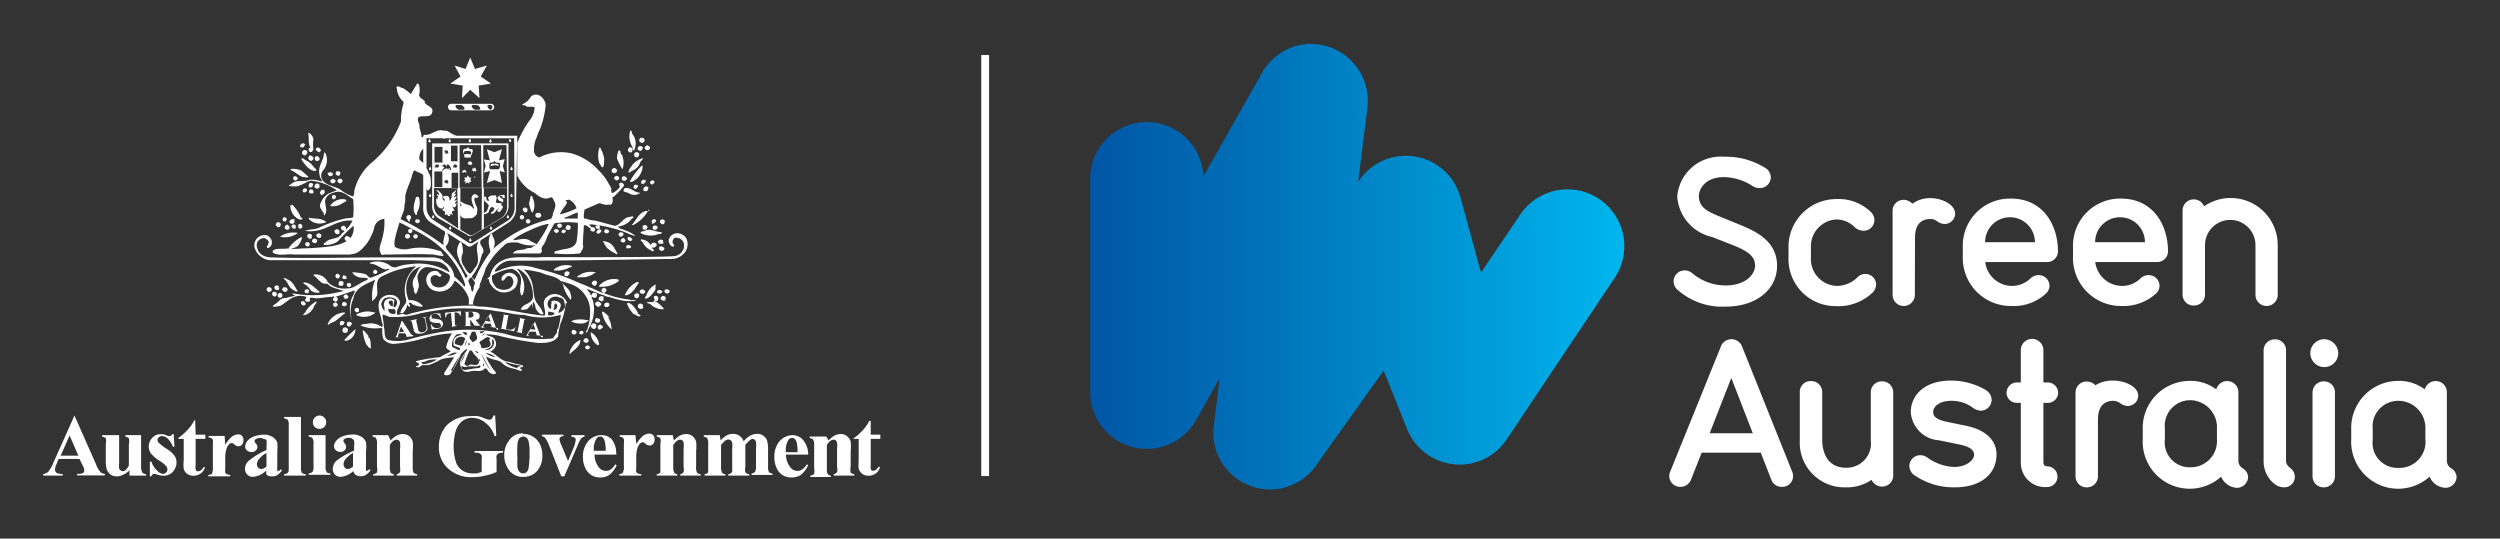 <svg viewBox="0 0 159.49 34.36" xmlns:xlink="http://www.w3.org/1999/xlink" xmlns="http://www.w3.org/2000/svg" id="bed96392-fdf6-43d6-bfa6-cf8be7e329a3"><rect x="0" y="0" width="159.49" height="34.36" fill="#333333" stroke="none"/><defs><linearGradient gradientUnits="userSpaceOnUse" y2="16.97" x2="103.66" y1="16.97" x1="69.55" id="b6f9b421-84fc-4ee5-96a3-cb37cbb7f27a"><stop stop-color="#0056a4" offset="0"></stop><stop stop-color="#0075bc" offset="0.36"></stop><stop stop-color="#00b6ed" offset="1"></stop></linearGradient></defs><path fill="#fff" d="M5.07,29.28H3.74l-.15.36a.89.89,0,0,0-.08.3.27.27,0,0,0,.12.24,1.09,1.09,0,0,0,.37.06v.1H2.76v-.1a.57.57,0,0,0,.33-.16,2.35,2.35,0,0,0,.32-.57l1.34-3h0l1.36,3.07a1.72,1.72,0,0,0,.31.55.46.46,0,0,0,.27.1v.1H4.92v-.1H5a.6.6,0,0,0,.31-.06.17.17,0,0,0,.06-.12.43.43,0,0,0,0-.11s0-.08-.08-.21ZM5,29.07l-.56-1.29-.57,1.29ZM9,27.76H8v.1a.35.35,0,0,1,.22.1.68.68,0,0,1,0,.36V29.7A1,1,0,0,1,8,30a.32.32,0,0,1-.18.06A.17.17,0,0,1,7.69,30a.19.19,0,0,1-.09-.12,1.39,1.39,0,0,1,0-.35V27.76H6.52v.1a.38.38,0,0,1,.23.1.81.81,0,0,1,0,.36v1a2.31,2.31,0,0,0,.06.63.74.74,0,0,0,.23.31.59.59,0,0,0,.39.13.8.8,0,0,0,.41-.1A1.08,1.08,0,0,0,8.26,30v.34H9.32v-.09a.42.42,0,0,1-.23-.09A.77.77,0,0,1,9,29.78Zm2.08-.07H11a.76.76,0,0,1-.1.12.15.15,0,0,1-.08,0l-.12,0a.8.8,0,0,0-.4-.11.72.72,0,0,0-.6.25.78.78,0,0,0-.21.54.76.76,0,0,0,.19.5,2.58,2.58,0,0,0,.55.44,1.6,1.6,0,0,1,.36.3.32.32,0,0,1,.09.23.25.25,0,0,1-.09.19.26.26,0,0,1-.21.08A.64.64,0,0,1,10,30a1.27,1.27,0,0,1-.34-.55H9.56l0,.94h.09c.05-.1.1-.15.16-.15l.11,0a1.69,1.69,0,0,0,.5.11.81.81,0,0,0,.43-.11.72.72,0,0,0,.3-.32.78.78,0,0,0,.11-.42.73.73,0,0,0-.13-.43,1.84,1.84,0,0,0-.53-.46,3.58,3.58,0,0,1-.5-.39.23.23,0,0,1-.05-.15.2.2,0,0,1,.08-.17.27.27,0,0,1,.19-.08.58.58,0,0,1,.36.14,1.43,1.43,0,0,1,.35.54h.1Zm1.37-.88H12.4a2.68,2.68,0,0,1-.43.61,3.84,3.84,0,0,1-.59.52V28h.34v1.4a2.38,2.38,0,0,0,0,.51.62.62,0,0,0,.21.31.66.66,0,0,0,.42.13.76.76,0,0,0,.73-.53L13,29.79c-.11.18-.22.27-.34.27a.17.17,0,0,1-.1,0,.28.28,0,0,1-.08-.11,1.48,1.48,0,0,1,0-.29V28h.62v-.27h-.62Zm1.88,1H13.31v.1a.56.56,0,0,1,.19.05.31.31,0,0,1,.08.11,1.48,1.48,0,0,1,0,.29v1.43a.91.91,0,0,1-.06.42c0,.05-.11.07-.23.09v.09h1.4v-.09a.8.8,0,0,1-.22-.05.22.22,0,0,1-.1-.11.69.69,0,0,1,0-.2v-.75a1.87,1.87,0,0,1,.09-.59.73.73,0,0,1,.17-.27.22.22,0,0,1,.15-.06.08.08,0,0,1,.06,0l.13.1a.35.35,0,0,0,.26.1.3.3,0,0,0,.21-.1.44.44,0,0,0,.09-.29.37.37,0,0,0-.09-.27.33.33,0,0,0-.24-.1.72.72,0,0,0-.38.13,1.91,1.91,0,0,0-.45.54ZM17,30a1.37,1.37,0,0,1-.86.42.48.48,0,0,1-.36-.14.5.5,0,0,1-.15-.37.69.69,0,0,1,.26-.53A4.67,4.67,0,0,1,17,28.71v-.26a1.23,1.23,0,0,0,0-.37A.29.29,0,0,0,16.8,28a.33.33,0,0,0-.19-.06.53.53,0,0,0-.3.08.14.14,0,0,0-.07.12.23.23,0,0,0,.07.14.37.37,0,0,1,.11.23.27.27,0,0,1-.11.23.33.33,0,0,1-.26.1.48.48,0,0,1-.29-.1.35.35,0,0,1-.12-.25.61.61,0,0,1,.16-.38,1,1,0,0,1,.44-.28,2,2,0,0,1,.58-.1,1,1,0,0,1,.59.16.74.74,0,0,1,.28.34,2.49,2.49,0,0,1,0,.53v1a1.1,1.1,0,0,0,0,.22.09.09,0,0,0,0,.06.09.09,0,0,0,.07,0s.09,0,.14-.1l.09.06a1,1,0,0,1-.29.3.64.64,0,0,1-.34.09.54.54,0,0,1-.35-.1A.53.53,0,0,1,17,30m0-.2V28.9a1.44,1.44,0,0,0-.5.42.53.53,0,0,0-.11.3.31.31,0,0,0,.09.22.24.24,0,0,0,.19.08.55.55,0,0,0,.33-.16M19.2,26.6H18.12v.1a.34.34,0,0,1,.24.09.61.61,0,0,1,.06.34v2.68c0,.18,0,.3-.05.34a.36.36,0,0,1-.25.1v.09h1.39v-.09a.39.39,0,0,1-.25-.09.65.65,0,0,1-.06-.35Zm1.18-.09a.42.42,0,0,1,.31.13.41.41,0,0,1,.12.3.44.44,0,0,1-.12.3.45.45,0,0,1-.31.12.42.42,0,0,1-.3-.12.44.44,0,0,1-.12-.3.41.41,0,0,1,.12-.3.39.39,0,0,1,.3-.13m.39,1.25v2a.55.55,0,0,0,.07.35c0,.05.12.08.24.09v.09H19.69v-.09a.38.38,0,0,0,.25-.1.59.59,0,0,0,.06-.34V28.3a.55.55,0,0,0-.07-.35.34.34,0,0,0-.24-.09v-.1ZM22.59,30a1.35,1.35,0,0,1-.85.42.5.5,0,0,1-.37-.14.53.53,0,0,1-.14-.37.75.75,0,0,1,.25-.53,4.67,4.67,0,0,1,1.11-.63v-.26a1.36,1.36,0,0,0,0-.37.29.29,0,0,0-.12-.13.36.36,0,0,0-.2-.06.56.56,0,0,0-.3.08.13.13,0,0,0-.06.12.23.23,0,0,0,.07.14.36.36,0,0,1,.1.23.29.29,0,0,1-.1.23.34.34,0,0,1-.26.1.46.46,0,0,1-.29-.1.35.35,0,0,1-.12-.25.56.56,0,0,1,.16-.38.93.93,0,0,1,.44-.28,1.86,1.86,0,0,1,.58-.1,1,1,0,0,1,.59.16.66.66,0,0,1,.27.34,1.94,1.94,0,0,1,0,.53v1a.88.88,0,0,0,0,.22.09.09,0,0,0,0,.06.09.09,0,0,0,.06,0,.22.22,0,0,0,.15-.1l.08.06a.93.93,0,0,1-.29.3.6.6,0,0,1-.33.09.54.54,0,0,1-.35-.1.48.48,0,0,1-.15-.32m0-.2V28.9a1.66,1.66,0,0,0-.5.42.51.51,0,0,0-.1.3.31.31,0,0,0,.09.22.24.24,0,0,0,.19.08.51.51,0,0,0,.32-.16m2.24-2H23.77v.1c.12,0,.19.05.22.1a.65.65,0,0,1,.06.36v1.46a.84.84,0,0,1,0,.36.39.39,0,0,1-.24.11v.09h1.31v-.09a.29.29,0,0,1-.2-.1.9.9,0,0,1-.05-.37V28.4c.13-.23.28-.35.44-.35a.21.21,0,0,1,.13.05.2.2,0,0,1,.08.13,1.6,1.6,0,0,1,0,.4v1.15a1,1,0,0,1,0,.34.33.33,0,0,1-.21.13v.09h1.3v-.09a.38.38,0,0,1-.22-.09.74.74,0,0,1-.06-.38v-1a2.69,2.69,0,0,0,0-.6.72.72,0,0,0-.22-.35.64.64,0,0,0-.42-.14.87.87,0,0,0-.39.1,1.67,1.67,0,0,0-.38.31Zm6.83-1.25h-.11a.61.61,0,0,1-.12.22.27.27,0,0,1-.14.05,1.48,1.48,0,0,1-.33-.1,1.91,1.91,0,0,0-.39-.13,2.53,2.53,0,0,0-.5,0,2.06,2.06,0,0,0-1.5.58A2,2,0,0,0,28,28.52a1.78,1.78,0,0,0,.61,1.39,2.14,2.14,0,0,0,1.51.53,3.5,3.5,0,0,0,.8-.09,3.36,3.36,0,0,0,.76-.24v-.78a.76.76,0,0,1,0-.26.28.28,0,0,1,.12-.14.65.65,0,0,1,.29-.05v-.11H30.27v.11h.1a.43.43,0,0,1,.23.05.3.3,0,0,1,.13.12,1.12,1.12,0,0,1,0,.28v.78l-.3.09-.28,0a1.12,1.12,0,0,1-.66-.19,1.05,1.05,0,0,1-.42-.59,3.41,3.41,0,0,1-.13-1,3.65,3.65,0,0,1,.12-.87,1.3,1.3,0,0,1,.4-.66,1,1,0,0,1,.69-.23A1.31,1.31,0,0,1,31,27a1.66,1.66,0,0,1,.55.82h.11Zm1.79,1.17a1.21,1.21,0,0,1,.63.18,1.17,1.17,0,0,1,.44.49,1.63,1.63,0,0,1,.15.7,1.49,1.49,0,0,1-.28.93,1.12,1.12,0,0,1-.93.44,1.05,1.05,0,0,1-.9-.41,1.51,1.51,0,0,1-.32-.94,1.48,1.48,0,0,1,.33-1,1,1,0,0,1,.88-.42m0,.2a.37.37,0,0,0-.24.1.78.78,0,0,0-.13.43,6.91,6.91,0,0,0,0,.87,4.68,4.68,0,0,0,0,.55.52.52,0,0,0,.13.3.32.32,0,0,0,.23.1.31.31,0,0,0,.21-.07.44.44,0,0,0,.14-.26,5.85,5.85,0,0,0,.06-1.06,2.38,2.38,0,0,0-.06-.65.41.41,0,0,0-.15-.25.29.29,0,0,0-.19-.06m2.43,2.54H36l.86-2a2.16,2.16,0,0,1,.23-.44.41.41,0,0,1,.2-.09v-.1h-.84v.1a.53.53,0,0,1,.22.06.18.18,0,0,1,.06.14,1.79,1.79,0,0,1-.14.51l-.35.84-.42-1a1.4,1.4,0,0,1-.13-.39.21.21,0,0,1,.07-.14.26.26,0,0,1,.18-.05v-.1H34.58v.1a.31.31,0,0,1,.19.1,1.82,1.82,0,0,1,.25.46ZM39.34,29H37.93a1.33,1.33,0,0,0,.27.81.58.58,0,0,0,.46.23.53.53,0,0,0,.3-.09,1.09,1.09,0,0,0,.29-.33l.09.06a1.6,1.6,0,0,1-.46.61,1,1,0,0,1-.59.17,1,1,0,0,1-.86-.44,1.54,1.54,0,0,1-.24-.88,1.5,1.5,0,0,1,.34-1,1.11,1.11,0,0,1,.82-.38A.88.88,0,0,1,39,28a1.39,1.39,0,0,1,.31.95m-.67-.19a2.09,2.09,0,0,0-.06-.61.47.47,0,0,0-.14-.25.25.25,0,0,0-.16-.05.28.28,0,0,0-.23.14,1.22,1.22,0,0,0-.17.68v.09Zm1.9-1h-1v.1a.49.49,0,0,1,.18.05.31.31,0,0,1,.08.11.85.85,0,0,1,0,.29v1.43a.76.76,0,0,1-.07.42.35.35,0,0,1-.22.09v.09h1.4v-.09a.72.72,0,0,1-.23-.05.17.17,0,0,1-.09-.11.4.4,0,0,1,0-.2v-.75a1.87,1.87,0,0,1,.09-.59.73.73,0,0,1,.17-.27.25.25,0,0,1,.16-.06l.06,0,.12.1a.37.37,0,0,0,.26.1.3.3,0,0,0,.22-.1.44.44,0,0,0,.09-.29.37.37,0,0,0-.09-.27.37.37,0,0,0-.25-.1.75.75,0,0,0-.38.13,2.31,2.31,0,0,0-.45.54Zm2.38,0H41.9v.1a.35.35,0,0,1,.23.1.81.81,0,0,1,0,.36v1.46c0,.2,0,.32,0,.36a.33.33,0,0,1-.23.11v.09h1.31v-.09a.29.29,0,0,1-.2-.1.85.85,0,0,1-.06-.37V28.4c.14-.23.29-.35.45-.35a.21.21,0,0,1,.13.05.2.2,0,0,1,.08.13,1.6,1.6,0,0,1,0,.4v1.15a.78.78,0,0,1,0,.34.31.31,0,0,1-.21.13v.09H44.7v-.09a.38.38,0,0,1-.23-.09.74.74,0,0,1-.06-.38v-1a2.69,2.69,0,0,0,0-.6.72.72,0,0,0-.22-.35.64.64,0,0,0-.42-.14,1,1,0,0,0-.4.1,2.26,2.26,0,0,0-.38.31Zm3,0H44.9v.1a.32.32,0,0,1,.22.1.65.65,0,0,1,.06.36v1.46c0,.2,0,.32,0,.36a.36.36,0,0,1-.23.11v.09h1.33v-.09c-.11,0-.19-.05-.22-.11a.72.72,0,0,1-.06-.36V28.39a1.57,1.57,0,0,1,.28-.29.36.36,0,0,1,.2-.06.24.24,0,0,1,.14.05.34.34,0,0,1,.09.14,1.9,1.9,0,0,1,0,.44v1.11a1.7,1.7,0,0,1,0,.3.21.21,0,0,1-.08.11.38.38,0,0,1-.17.06v.09h1.34v-.09a.32.32,0,0,1-.25-.12.84.84,0,0,1,0-.35V28.39a1.23,1.23,0,0,1,.24-.26A.4.4,0,0,1,48,28a.22.22,0,0,1,.14.05.28.28,0,0,1,.09.14,1.9,1.9,0,0,1,0,.44v1.11a.76.76,0,0,1-.05.34.34.34,0,0,1-.23.13v.09h1.33v-.09a.38.38,0,0,1-.23-.1.83.83,0,0,1-.05-.37V28.72a2.15,2.15,0,0,0-.06-.6.59.59,0,0,0-.23-.31.6.6,0,0,0-.42-.13.88.88,0,0,0-.42.11,1.67,1.67,0,0,0-.43.36.72.72,0,0,0-.26-.35.69.69,0,0,0-.41-.12.87.87,0,0,0-.4.09,1.57,1.57,0,0,0-.4.33ZM51.56,29H50.14a1.33,1.33,0,0,0,.28.81.55.55,0,0,0,.46.23.48.48,0,0,0,.29-.09,1,1,0,0,0,.3-.33l.09.06a1.71,1.71,0,0,1-.46.61,1.07,1.07,0,0,1-.59.17,1,1,0,0,1-.88-.44,1.62,1.62,0,0,1-.23-.88,1.5,1.5,0,0,1,.34-1,1.13,1.13,0,0,1,.83-.38.88.88,0,0,1,.68.33,1.44,1.44,0,0,1,.31.95m-.68-.19a2.68,2.68,0,0,0-.05-.61.55.55,0,0,0-.14-.25.3.3,0,0,0-.16-.05.28.28,0,0,0-.24.14,1.22,1.22,0,0,0-.16.68v.09Zm1.84-1H51.66v.1a.32.32,0,0,1,.22.1.65.65,0,0,1,.06.36v1.46a.84.84,0,0,1,0,.36.39.39,0,0,1-.24.11v.09H53v-.09a.29.29,0,0,1-.2-.1.75.75,0,0,1-.05-.37V28.4c.13-.23.28-.35.44-.35a.21.21,0,0,1,.13.05.24.24,0,0,1,.08.13,1.6,1.6,0,0,1,0,.4v1.15a.73.73,0,0,1,0,.34.29.29,0,0,1-.21.13v.09h1.31v-.09a.46.46,0,0,1-.23-.09.92.92,0,0,1,0-.38v-1a2.69,2.69,0,0,0,0-.6.67.67,0,0,0-.23-.35.6.6,0,0,0-.41-.14,1,1,0,0,0-.4.1,1.89,1.89,0,0,0-.37.31Zm2.83-1h-.09a2.68,2.68,0,0,1-.43.61,3.84,3.84,0,0,1-.59.52V28h.34v1.4a2.73,2.73,0,0,0,0,.51.71.71,0,0,0,.22.31.64.64,0,0,0,.42.13.75.75,0,0,0,.72-.53l-.08-.06c-.11.18-.22.27-.34.27l-.1,0a.41.41,0,0,1-.07-.11,1.48,1.48,0,0,1,0-.29V28h.61v-.27h-.61ZM25.45,20a.1.1,0,0,0,.07-.07m.65-5.06a.14.14,0,0,0,.14-.14.14.14,0,0,0-.14-.13.13.13,0,0,0-.13.13.13.13,0,0,0,.13.14m6.27-5.72H27.57v3.94a.92.92,0,0,0,.38.82L29.83,15a.24.24,0,0,0,.17.07.25.25,0,0,0,.15-.05l1.91-1.14a.92.92,0,0,0,.38-.82Zm-3.25,1.14h-.42v-1h.42Zm-.31.35.06-.06,0-.07H29l.05-.08,0,.08h.09l0,.07.06.06-.08,0v.08L29,10.67l-.07.05v-.08Zm-1.17.3h.51v1h-.51Zm.08-.43h.08l0-.08.05.08H28l0,.07,0,.06-.07,0v.08l-.08-.05-.07.05v-.08l-.07,0,.05-.06Zm.58,1h.08l0-.08.05.08h.08l0,.06.06.07h-.07v.09l-.08-.06-.07.06v-.09h-.07l0-.07Zm.34-.77a.06.06,0,0,0-.06,0s-.06.08-.1.08-.05,0-.05,0,.06,0,.08-.07c-.31,0-.32.15-.37.15s.07-.15.12-.2-.1-.09-.17-.13.05,0,.09,0,0-.08.1-.08.1.14.12.14,0-.14.1-.14.31.37.15.37,0-.06,0-.06m-.36-1.06,0-.06,0-.07h.08l0-.08.05.08h.08l0,.07.06.06h-.07v.09l-.08-.05-.07.05V9.65Zm-.13.63h-.51v-1h.51Zm1,4.2L28,13.77a.8.8,0,0,1-.31-.65V12h1.48Zm-.42-3.55h.42v1h-.42Zm1.92,3.63-.54.32h0a.22.22,0,0,1-.14.05.24.24,0,0,1-.14-.05l-.54-.32V12h1.37Zm0-2.67H29.32V9.26h1.37Zm1.62,1.24a.84.84,0,0,1-.32.65l-1.16.7V12h1.48Zm0-1.24H30.83V9.26h1.48Zm-3.2,1S28.92,13,29,13a.7.7,0,0,1,.15-.2c0-.06-.08,0-.17,0,.28-.4.1-.24-.05-.21.24-.27.18-.26,0-.18.14-.12.17-.25.15-.29-.14.18-.26.15-.26.32a.63.63,0,0,1-.1.35c-.07.08,0-.29-.2-.29s-.21,0-.25.07.09.09.09.13,0,.15,0,.15-.13-.13-.13-.2,0-.05,0-.15-.26-.38-.36-.38.14.14.14.28-.14-.11-.14,0,.09.08.09.14-.11,0-.11,0,.06,0,.07.11-.08,0-.09,0,0,0,0,.06,0,0,0,.14c0,.31.2.45.34.45s.09-.07.1-.1.05,0,.05.06-.09.06-.09.14.15,0,.15.12a1.17,1.17,0,0,1,0,.2s.17-.05.15-.07,0,.13.12.13.05-.12.09-.14.15.12.15.07-.06-.09-.06-.18.2-.08.17-.13-.05,0-.07-.08-.16-.23,0-.11.22-.3.21-.33m5.2,1a.15.15,0,1,0,0-.29.15.15,0,1,0,0,.29m-.65.38a.14.14,0,1,0,0-.28.14.14,0,1,0,0,.28M26,15.22a.15.15,0,0,0,.16-.14.16.16,0,0,0-.32,0,.15.15,0,0,0,.16.14m.51,0a.14.14,0,1,0,0-.28.14.14,0,1,0,0,.28M40.34,8.54c-.06-.07,0-.2-.13-.22a1.29,1.29,0,0,0,.15,1.08c0,.07,0,.19.09.2a1,1,0,0,0-.11-1.06M20,8.92a.57.57,0,0,0-.25-.42.07.07,0,0,0-.09,0c.09.34-.06.81.27,1.05,0,0,0,.08.07,0a1.94,1.94,0,0,1,0-.68m21.11,0a.23.23,0,0,0-.22-.08.18.18,0,0,0-.1.22.22.22,0,0,0,.21.1c.06,0,.16-.14.11-.24m-21.62.38c0-.07-.09-.08-.15-.11a.21.21,0,0,0-.16.08.16.16,0,0,0,0,.18s.1,0,.16,0,.09-.11.11-.19m22,.15a.28.28,0,0,0-.18-.09.29.29,0,0,0-.15.16.23.23,0,0,0,.1.14.19.19,0,0,0,.23-.08.15.15,0,0,0,0-.13m-.49,0a.17.17,0,0,0-.28.15c0,.06.07.06.12.1s.13,0,.17-.08.07-.14,0-.17m-.62.12a.22.22,0,0,0-.17-.09.2.2,0,0,0-.12.21.16.16,0,0,0,.19.12c.11,0,.1-.14.1-.24m-19.92.05a.15.15,0,0,0-.24-.08s-.1.1,0,.16.11.12.17.1.14-.1.11-.18m-.5,0c0-.06-.1-.14-.19-.11a.15.15,0,0,0-.08.2.17.17,0,0,0,.17.08.19.19,0,0,0,.1-.17m18.36,0c0-.05,0-.13-.09-.11a1.62,1.62,0,0,0,0,1c.08.07.09.22.21.26.12-.11.06-.32.1-.49a1.73,1.73,0,0,0-.18-.61m-18.77.1a.17.17,0,1,0-.1.22c.05-.06.13-.12.1-.22m20.12.25a.33.33,0,0,1-.14-.26c0-.05-.06-.1-.12-.06a1.3,1.3,0,0,0-.1.49,3.52,3.52,0,0,0,.35.7l0,0a1.21,1.21,0,0,0,0-.82m1.07-.16c0-.06-.14-.15-.23-.1a.18.18,0,0,0-.09.21.15.15,0,0,0,.19.1c.09,0,.12-.12.13-.21m-20.78.27c0-.08-.09-.12-.17-.16s-.11,0-.13.06a.18.18,0,0,0,0,.2c.05,0,.11.12.17.06a.17.17,0,0,0,.13-.16m.38,0c-.05-.08-.1-.15-.2-.12s-.11.1-.09.19.09.13.19.1.13-.09.1-.17m20.64,0a1.27,1.27,0,0,0-.69.45c-.1.15-.25.3-.23.48a.4.4,0,0,0,.19-.11.87.87,0,0,0,.53-.48c0-.12.19-.23.2-.34m-21.19.36c-.11-.14-.27-.18-.42-.29s-.16-.07-.19,0c.21.3.48.73.9.75a.07.07,0,0,0,.06-.09,3.34,3.34,0,0,1-.35-.4M41,10.58h-.07a4.36,4.36,0,0,0-.75,1c.1.06.2,0,.29-.07a1.12,1.12,0,0,0,.53-.93m-1.63.25c-.05,0-.08-.09-.12-.1a.14.14,0,0,0-.11,0,.17.17,0,0,0-.12.18c0,.07.1.15.2.14a.22.22,0,0,0,.15-.25m-20.14.08a1.43,1.43,0,0,0-.52-.11c-.07,0-.18,0-.18.08.3.09.49.34.78.44.13,0,.27.07.38,0-.16-.14-.31-.29-.46-.4m9.11-2.54c-.48-.19-.79.31-1.28.25-.06,0,0,.09-.08.13s-.06,0-.09,0c0-.21-.09-.39-.12-.59s0-.21-.06-.3c-.28-.74.66-.18.84-.61s-.31-.42-.45-.69V6.45c-.14-.13-.29-.18-.37-.36a1.23,1.23,0,0,0,0-.66.09.09,0,0,0-.12-.09L26.21,6a3.86,3.86,0,0,0-.5-.38c-.13,0-.25-.15-.39-.1a.12.12,0,0,0,0,.13,1.22,1.22,0,0,0,.42.84l0,.13a3.55,3.55,0,0,0-.16,1.13,6.27,6.27,0,0,1-1.84,2.6,3.4,3.4,0,0,0-1.14,1.83c0,.12,0,.27-.08.35a2.61,2.61,0,0,1-.79-.42c-.39-.27-1-.24-1.21-.73a.53.53,0,0,1,.12-.54,1,1,0,0,0,.1-1.1s-.05,0-.07,0c0,.51-.43.86-.28,1.42,0,.16.12.26.16.42a1.33,1.33,0,0,1-.19-.05,2.22,2.22,0,0,0-.57-.07c-.39.18-.93-.05-1.25.32-.05,0-.11,0-.09.09.18,0,.36.05.55,0s.49-.2.69-.31h.06c.08-.08.22,0,.33,0a3.47,3.47,0,0,1,1.4.58v0c-.17.08-.36.13-.54.22a1.18,1.18,0,0,0-.47.57c-.14.22,0,.41.13.59s0,.19.09.22c.27-.29,0-.65.06-1a.71.71,0,0,1,.55-.45c.49-.21.84.19,1.23.41a5.64,5.64,0,0,1,0,1.16,1,1,0,0,1-.4.06,7.37,7.37,0,0,0-1.8.62c-.27.1-.59.09-.87.19a2.09,2.09,0,0,0,.66,0c.83-.11,1.47-.76,2.37-.65l0,0a2.2,2.2,0,0,1-.4.56.29.29,0,0,0-.12-.23.17.17,0,0,0-.2.07.15.15,0,0,0,0,.13c.05.08.12.09.19.12s-.11.11-.16.18c-.24.4-.72.24-1,.52-.05.06-.2.1-.13.19a1.32,1.32,0,0,0,.88-.22c.31-.35.64-.69,1-1a1,1,0,0,1-.19.78,1,1,0,0,0-.23-.13.2.2,0,0,0-.15.17.36.36,0,0,0,.13.17,3,3,0,0,1-1,.32,16.45,16.45,0,0,1-1.86.14,4,4,0,0,1-.91,0c-.33.06-.68-.05-.94.14,0,0,0,.08,0,.12.39.26.93.06,1.36.13h3.36a1.57,1.57,0,0,0,.69-.13A2.52,2.52,0,0,0,23.7,15a1.61,1.61,0,0,0,.18-.52.73.73,0,0,1,.64-.52,3.77,3.77,0,0,1-.15,1.3c-.05.27-.23.54-.11.83s.17.14.28.15c1,0,2.05-.06,3.14,0a2.8,2.8,0,0,0,.58.09s.08,0,0-.09-.09-.22-.2-.24S28,16,28,16a3.64,3.64,0,0,0-1.84-.14,1.31,1.31,0,0,1-.94-.09c-.13-.15,0-.64,0-.64a12.43,12.43,0,0,1,.53-1.66,1.23,1.23,0,0,0,.05-.39,1.59,1.59,0,0,0,.05-.58,4.71,4.71,0,0,1,.27-.8l.14-.39a1.28,1.28,0,0,1,.17-.45c.28.18.55.17.69.49l.11.71s0,.13.09.08c.23-.15.16-.47.16-.7s-.14-.39-.21-.62a1.21,1.21,0,0,1-.16-.25c0-.19-.45-.32-.35-.55A.7.7,0,0,1,27,9.5a.13.13,0,0,1,.05.06l.1-.07V8.77c.27,0,.68,0,1,0,.08,0,.13.09.22.09l.07-.09.69-.14c-.3,0-.48-.3-.75-.3m.75.3h0Zm-7.42,2.39c0-.08-.1-.08-.17-.1s-.15.1-.12.2a.37.37,0,0,0,.17.1.18.18,0,0,0,.12-.2m-.55,0c-.06-.07-.17,0-.23,0s0,.13.06.19.15,0,.21,0a.19.19,0,0,0,0-.2M33,11.17h0m6.49.14a.16.16,0,0,0-.18-.08.16.16,0,0,0-.13.13c0,.11.11.12.19.15a.16.16,0,0,0,.12-.2m.45,0a.18.18,0,0,0-.15-.07c-.06,0-.14.09-.12.19s.11.11.2.1,0,0,.09-.07,0-.11,0-.15M19,11.39a.21.21,0,0,0-.21-.15c-.07,0-.08.09-.09.15l.06.11a.18.18,0,0,0,.24-.11m2.86.14a.17.17,0,0,0-.22-.12c-.07,0-.11.1-.11.17a.25.25,0,0,0,.19.12.29.29,0,0,0,.14-.17m-.5-.06c-.05,0-.08-.07-.15-.06a.35.35,0,0,0-.13.11c0,.08,0,.12.09.16s.16,0,.22-.07a.14.14,0,0,0,0-.14m19.85.11a.24.24,0,0,0-.17-.12.28.28,0,0,0-.16.11s0,.11,0,.13a.17.17,0,0,0,.19,0s.11-.1.11-.16m.55.07a.15.15,0,0,0-.22-.08s-.07.07-.07.13.07.1.12.11a.23.23,0,0,0,.17-.16M20,11.78a.19.19,0,0,0-.15-.11c-.06,0-.13,0-.15.1s0,.12,0,.17a.17.17,0,0,0,.17,0,.16.16,0,0,0,.09-.2m.42.07c0-.1-.22-.17-.29,0s0,.15.07.2.11,0,.15,0,.1-.08.07-.15m20.33,0a.19.19,0,0,0-.2-.07.16.16,0,0,0-.09.16.14.14,0,0,0,.17.1c0-.05.13-.11.12-.19m.7.13c-.06,0-.07-.06-.13-.1a.22.22,0,0,0-.21.1.19.19,0,0,0,0,.19.28.28,0,0,0,.2,0c.09-.05.08-.14.1-.22m-21.77.19c0-.11-.19-.21-.26-.06s0,.12,0,.16a.15.15,0,0,0,.16,0s.11-.06.07-.12m21.23.16c-.27,0-.47-.24-.71-.28s-.27,0-.31.13.23.11.34.19a.64.64,0,0,0,.69,0s0-.06,0-.07m-20.82-.08a.15.15,0,0,0-.25-.05.14.14,0,0,0,.05.21s.11,0,.15,0,.07-.07.05-.14m.75,0c-.06-.09-.21-.16-.29,0s0,.13,0,.19.1.07.17,0a.14.14,0,0,0,.08-.19m9.84.36c-.08-.09-.21-.25-.35-.13a.29.29,0,0,0-.1.28c0,.22.13.42.16.63l-.12-.11c-.17-.22-.48-.15-.68-.36-.23,0,.16.26-.11.31,0,.06,0,.09,0,.15l-.08,0a1.4,1.4,0,0,0,.13.41c.12.3.47.15.72.18a.8.8,0,0,0,.32-.28c0-.14.05-.32,0-.43a1.25,1.25,0,0,1-.17-.48c0-.23.24,0,.26-.21m-9.09,0a.18.18,0,0,0-.16-.08c-.06,0-.11.08-.09.17s.08.13.16.09a.17.17,0,0,0,.09-.18m5.25.09c0-.09-.13-.06-.15,0-.09.33-.26.78,0,1.1.1,0,.07-.1.08-.17a1.19,1.19,0,0,0,.1-1m7.28.16c0-.07,0-.22-.14-.2a2.36,2.36,0,0,1-.1.46,2,2,0,0,0,.19.61l.07-.07a1,1,0,0,0,0-.8m-11.87.09s-.06,0-.08-.06a.93.93,0,0,0-1,.41,1,1,0,0,0,.75-.15c.1-.07.24-.1.29-.2m-3.49.31s-.09,0-.09,0a1,1,0,0,0,.52.88c.09,0,.16.08.23,0s-.05-.07-.08-.11a2.23,2.23,0,0,0-.58-.84m15,.26a.16.16,0,0,0-.23,0s-.07.08,0,.14a.15.15,0,0,0,.19.11c.07,0,.09-.12.08-.21m3.59.46a3.78,3.78,0,0,1,.06-.47.27.27,0,0,0,0-.18c.21-.28.63-.19,1-.17a1.29,1.29,0,0,0,.42.1.34.34,0,0,1,.22,0c.27-.15.09-.47.11-.71L39,12.21A.85.85,0,0,1,39,12c-.05-.06-.09-.17-.14-.23a3.43,3.43,0,0,0-.66-.89,3.6,3.6,0,0,0-1.8-1.11,3,3,0,0,0-2,.28.48.48,0,0,1-.33-.36,1.85,1.85,0,0,1,.16-.91,4,4,0,0,1,.23-.57,5.61,5.61,0,0,0,.35-1.48.77.77,0,0,0-.46-.67.5.5,0,0,0-.47.09,1.16,1.16,0,0,1-.55.5c0,.15.16,0,.22.11s.4,0,.56.09a1.5,1.5,0,0,1-.36.88A7,7,0,0,0,33,9.11l0,0,0,2.09A2.36,2.36,0,0,0,34.1,12.3c.27.23.61.49,1,.3.19-.07.21.21.3.32.11.32-.13.54-.14.83l-.22.47a6.31,6.31,0,0,1-.88,1.45c-.13,0-.2.14-.33.15s-.2,0-.29.06c-.27.11-.64,0-.82.29,0,0,0,0,.07,0,.52,0,1.1,0,1.65,0a.22.22,0,0,0,.14-.17c-.08-.14,0-.27.09-.38s.18-.33.24-.53c.18-.35.38-.69.58-1.05l.26-.43A3.19,3.19,0,0,1,36,13.2a.91.91,0,0,0,.16-.24c0-.08,0-.12-.08-.17s.15,0,.22-.06a.91.91,0,0,1,.48.56l.08.22,0,.11v.28l0,.26a5.84,5.84,0,0,1-.08,1.25c-.14.49-.71.44-1.12.56-.1.06-.3,0-.3.2a7.73,7.73,0,0,0,1.6,0c.09,0,.1-.11.15-.18s.12-.21.09-.33,0-.31,0-.47a.48.48,0,0,0,0-.17c.06-.24,0-.54.09-.78Zm4.19-.33c-.07,0-.16,0-.23,0-.45.11-.61.59-.9.9,0,0,.05,0,.09,0a2.24,2.24,0,0,0,1-1M18.3,14c0-.09-.08-.11-.15-.15a.16.16,0,0,0-.12.19.16.16,0,0,0,.19.08c.07,0,0-.09.08-.12m2.45.12c-.29-.22-.7-.15-1.05-.23,0,0,0,0,0,.07a.94.94,0,0,0,1,.25s.12,0,.1-.09m-2-.11A.22.22,0,0,0,18.6,14a.21.21,0,0,0-.14.16s.06.09.11.11a.18.18,0,0,0,.21-.08.17.17,0,0,0,0-.12m8,0c0-.08-.15-.09-.23-.07a.12.12,0,0,0-.05.16.16.16,0,0,0,.18.07c.05,0,.12-.08.1-.16m15.11,0a.5.5,0,0,0-.12-.08.17.17,0,0,0-.19.1c0,.06,0,.09,0,.14s.11.05.16,0,.14-.09.11-.18m.56,0c-.07,0-.1-.09-.19-.05s-.12.07-.12.14.07.11.12.16a.13.13,0,0,0,.16-.05c0-.06.08-.12,0-.2m-24.47.25c0-.08-.1-.11-.17-.13a.19.19,0,0,0-.15.17.24.24,0,0,0,.12.14.21.21,0,0,0,.14,0c0-.05.07-.08.06-.14m17.92,0a.17.17,0,0,0-.28,0c0,.08,0,.13.08.18s.16,0,.21-.08,0-.08,0-.11m-16.55.13c0-.12-.09-.2-.19-.17s-.07.12-.07.2.07.1.14.09a.13.13,0,0,0,.12-.12m-.81,0c-.05,0-.09-.13-.17-.13a.26.26,0,0,0-.15.2.19.19,0,0,0,.23.12.19.19,0,0,0,.09-.19m17.92,0a.18.18,0,0,0-.17-.1c-.1,0-.11.11-.15.18s.13.16.23.12a.16.16,0,0,0,.09-.2m-17.52,0a.14.14,0,1,0-.28,0c0,.06.08.08.11.12s.08,0,.12,0,.07-.07,0-.13m22.48.07a.17.17,0,0,0-.31-.09s0,.12,0,.16.1.08.17.07a.32.32,0,0,0,.14-.14m.65,0c0-.08-.1-.16-.2-.13s-.07,0-.11.08,0,.17.11.2a.22.22,0,0,0,.2-.15m-4,.06a.22.22,0,0,0-.17-.09.19.19,0,0,0-.12.22.46.46,0,0,0,.16.07c.07,0,.17-.09.13-.2m-2.34.1a.17.17,0,0,0-.27,0,.15.15,0,0,0,.09.16c.07.06.14,0,.19-.06s0-.09,0-.11m.47.06c0-.06-.09-.06-.15-.08a.16.16,0,0,0-.11.07.13.13,0,0,0,0,.12c.06,0,.12.1.18,0a.12.12,0,0,0,.07-.14m-14.44,0a.27.27,0,0,0-.17-.08c-.06,0-.06.06-.12.07s0,.19.07.22a.17.17,0,0,0,.21,0c0-.06.06-.11,0-.17m17.22,0a.24.24,0,0,0-.26-.11c0,.05-.06.08-.06.13s.09.15.19.12.14-.06.13-.14m-.46,0a.22.22,0,0,0-.19-.11c-.06,0-.09.07-.14.12s0,.1,0,.13a.17.17,0,0,0,.18,0s.13-.09.1-.17m3.84.1,0,0c-.36,0-.74-.29-1.11-.06-.07,0-.19,0-.22.11a1.35,1.35,0,0,0,1.16.07c.06,0,.21,0,.2-.09M19,14.86l0,0a1.51,1.51,0,0,0-1.14.24l0,0a1.36,1.36,0,0,0,1.09-.2Zm20.77.06c0-.09-.13-.1-.19-.1s-.14.1-.11.17a.16.16,0,0,0,.22.09.18.18,0,0,0,.08-.16M20.51,15c-.05-.07-.13-.15-.23-.1s-.11.07-.09.17a.19.19,0,0,0,.22.1c.08,0,.07-.1.1-.17m-.6.05c0-.09-.1-.12-.17-.14a.42.42,0,0,0-.14.09c0,.1,0,.16.1.21a.18.18,0,0,0,.17,0s.06-.08,0-.13m20.45.19a.18.18,0,0,0-.15-.14s-.1,0-.11,0a.14.14,0,0,0,0,.16.26.26,0,0,0,.16.09.19.19,0,0,0,.14-.16M19.28,15.1l0,0a2.28,2.28,0,0,0-.86.72l0,.07c.23-.06.46-.06.63-.26a1.3,1.3,0,0,0,.19-.37c0-.05.06-.07,0-.14m20.65.19a.17.17,0,0,0-.18-.12c0,.05-.14.08-.11.18a.18.18,0,0,0,.17.1c.06,0,.14-.06.12-.16m-19.68,0c0-.08-.12-.09-.2-.08a.15.15,0,0,0-.09.2.25.25,0,0,0,.19.08c.05,0,.12-.07.13-.16a.05.05,0,0,1,0,0m21.25.25a.77.77,0,0,0-.59-.33c-.09.07.08.13.11.2a1.08,1.08,0,0,0,.61.54.08.08,0,0,0,.1,0,.26.26,0,0,0-.12-.17c0-.12.12,0,.18-.07s.14-.09.11-.19a.22.22,0,0,0-.2-.1c-.1,0-.11.12-.2.13m.82-.26a.24.24,0,0,0-.2-.06.28.28,0,0,0-.13.11.17.17,0,0,0,.07.15c.08,0,.21,0,.25,0s0-.12,0-.16m-3.09.46a1.12,1.12,0,0,0-.16-.22.82.82,0,0,0-.59-.24c0,.06.06.1.09.13.11.35.48.53.77.69,0,0,.06,0,.08,0a1.63,1.63,0,0,0-.19-.34m-19.45-.33s-.08-.11-.16-.1-.17.11-.11.21a.21.21,0,0,0,.19.07s.11-.1.08-.18m20.51.2c-.06-.08-.19-.18-.29-.06s0,.11,0,.15.13,0,.2,0,.09-.07.08-.12m2.12.12a.35.35,0,0,0-.1-.08.2.2,0,0,0-.22,0c0,.07-.05.12,0,.17s.12.1.2.08.15-.12.12-.22m-5.89,1.19a1.23,1.23,0,0,0-1.15.22v.06a1.76,1.76,0,0,0,.89-.13c.07-.08.26-.05.26-.15m-12.41.36a.24.24,0,0,0-.16-.13c-.06.05-.15.09-.11.19a.16.16,0,0,0,.14.09.17.17,0,0,0,.13-.15m12.27.1a.18.18,0,0,0-.34,0s0,.1,0,.14a.23.23,0,0,0,.18.05.24.24,0,0,0,.13-.19m1.69,0v-.05a1.35,1.35,0,0,0-1.23.31l0,0h.46a1.36,1.36,0,0,0,.73-.3m-16.29.21c0-.07-.13-.17-.22-.11a.15.15,0,0,0,.11.27.16.16,0,0,0,.11-.16m.43.08c0-.06-.09-.08-.15-.11s-.08,0-.1.08a.11.11,0,0,0,.05.15s.11,0,.16,0,.06-.07,0-.12M19,18.57c-.2-.26-.27-.53-.56-.7a.56.56,0,0,1-.17-.09c-.06,0-.14-.09-.18,0,.3.19.29.53.59.7.09.05.23.18.32.08m24.8-3.33a.7.7,0,0,0-.64-.35.6.6,0,0,0-.48.35.44.44,0,0,0,.16.47.13.13,0,0,0,.17,0c0-.11-.07-.11-.09-.2a.3.3,0,0,1,.09-.3c.09-.08.23,0,.34,0a.6.6,0,0,1,.25.25.69.69,0,0,1,0,.45.73.73,0,0,1-.52.43c-.71.11-8.46.07-8.46.07-.92.09-2-.17-2.74.31a1.36,1.36,0,0,0-.62.92,5.38,5.38,0,0,0-.67.68l0,0c0-.21.13-.39.18-.59a4.14,4.14,0,0,0,.21-.59,4.83,4.83,0,0,1,1.14-1.43c.21-.28.58-.23.91-.23a2.21,2.21,0,0,0,1.18.17.06.06,0,0,0,0-.06c-.12-.11-.32-.15-.45-.26-.35-.17-.67,0-1,0,0,0,0,0,0-.05a4.82,4.82,0,0,1,1-.56,6.67,6.67,0,0,1,.93-.37c.13,0,.25-.11.37,0l.45-.12s0,0,.07,0a4.68,4.68,0,0,1,1.3,0l.06.05.4.11c.16,0,.23.19.39.2s-.1-.17-.14-.25a.92.92,0,0,1,.57.09L38,14.4a.16.16,0,0,0,.11.2c.06,0,.1,0,.14,0s0-.16,0-.22a8,8,0,0,1,1.81.51,1.91,1.91,0,0,0,.49.17,1.9,1.9,0,0,0-.64-.35c-.15-.09-.35-.1-.46-.21s.08,0,.11-.07a1.22,1.22,0,0,0,.74-.47c0-.06.11,0,.1-.11s-.2,0-.3,0c-.36.07-.51.49-.87.56L38,14.08a2.29,2.29,0,0,1-.64-.14l-.47,0H36s0,0,0-.05c.31-.08.57-.26.88-.34l2.28-1a7.18,7.18,0,0,0,.65-.7.19.19,0,0,0-.1-.17.14.14,0,0,0-.17,0c-.1.07,0,.17,0,.26a1.54,1.54,0,0,1-.39.34s-2.35,1-2.35,1a5,5,0,0,1-1,.38l-.49.08A.34.34,0,0,1,35,14a1.9,1.9,0,0,1-.39.11,8.65,8.65,0,0,0-3.14,1.76.87.87,0,0,0,.09-.36.7.7,0,0,0-.1-.38s-.08-.18-.06-.23l-.12.07a1.16,1.16,0,0,0-.07.73c0,.16.15.34,0,.48a8.16,8.16,0,0,0-.92,1.66c-.1,0-.15-.11-.19-.21a2.91,2.91,0,0,0,.6-1.25c.06,0,0-.15.08-.2s.08-.28,0-.39-.25-.36-.06-.48l-.16.08c-.37.48.19,1.2-.23,1.66v0c-.12.15-.17.3-.34.41-.2-.09-.28-.32-.4-.49a.78.78,0,0,1-.07-.8,1.6,1.6,0,0,0-.08-.69l-.08-.05a1,1,0,0,0-.12,1c.08.16.09.37.22.5a2.91,2.91,0,0,0,.36.64c0,.08,0,.1-.09.14s-.08-.19-.16-.25a6.31,6.31,0,0,0-1.09-1.57c0-.08-.1-.15,0-.23a.64.64,0,0,0,.11-.65c0-.05-.07-.1-.06-.14l-.13-.11c0,.3-.18.57-.09.89h0a17,17,0,0,0-2.83-1.71l-.08.22a6,6,0,0,1,.91.47,5.77,5.77,0,0,1,.85.45A5.89,5.89,0,0,1,29.63,18c0,.09.1.2,0,.29a4.44,4.44,0,0,0-.65-.65,1.25,1.25,0,0,0-.65-.95c-.12-.19-.39-.21-.61-.27l-3.1,0c-2.51,0-4.81.08-7.31,0-.35,0-.77-.16-.88-.53a.55.55,0,0,1,0-.47.52.52,0,0,1,.43-.23.47.47,0,0,1,.29.24.85.85,0,0,1-.13.31.08.08,0,0,0,.1.08.37.37,0,0,0,.22-.28c0-.06,0-.14,0-.18A.6.6,0,0,0,17,15a.66.66,0,0,0-.72.91,1.16,1.16,0,0,0,.92.69l8.28,0A19.69,19.69,0,0,1,28,16.7a1,1,0,0,1,.68.65s0,0-.06,0a3.68,3.68,0,0,0-2.42-.5,3.21,3.21,0,0,0-.94.2.48.48,0,0,1-.42-.14,1.45,1.45,0,0,0-1.24-.15s0,.05,0,.06c.42,0,.67.32,1,.37.08,0,.15-.08.23,0a7.75,7.75,0,0,1-1.18.53c-.13,0-.2-.15-.3-.21s-.46-.11-.68-.13-.14,0-.2,0a.72.72,0,0,0,.37.29c.21.09.46,0,.65.12a.57.57,0,0,1-.18.12c-.4.15-.73.51-1.17.49A1.51,1.51,0,0,1,20.91,18a.85.85,0,0,0-.86-.49s-.06,0-.05.06c.19.11.33.33.52.46s.35,0,.46.16a1.34,1.34,0,0,0,.55.24,2.23,2.23,0,0,0,.44.13l-.06,0a7.27,7.27,0,0,1-2.53.25c-.26,0-.5-.09-.76-.08a.53.53,0,0,0,.21.12.61.61,0,0,1-.24.07,1.57,1.57,0,0,0-.32.09.86.86,0,0,0-.36.08,1.75,1.75,0,0,1-.49.39s0,.09,0,.09.36,0,.52-.09.44-.33.67-.46a1.11,1.11,0,0,1,.86-.1c.17,0,0,.11,0,.22s.13.13.22.1l.06,0a.2.2,0,0,0,0-.21c.12-.08.28,0,.41,0,.32,0,.64-.08,1-.09.05,0,.11-.06.16,0s-.11.08-.08.17.1.11.17.13.16-.09.13-.2-.08-.07-.13-.1c.18-.08.39-.11.56-.2a1.39,1.39,0,0,0,.36-.12c.11,0,.21-.11.31-.06a1.65,1.65,0,0,1-.18.41,2.07,2.07,0,0,0,0,1.49s0,0,0,0a2,2,0,0,1,.08-1.4c.12-.74.87-.95,1.4-1.22l0,0A2.68,2.68,0,0,0,23.74,19c0,.08,0,.16,0,.21a.94.94,0,0,0,.32-.39c.06-.39-.16-.87.23-1.15A5.9,5.9,0,0,1,26.45,17s.08,0,.1,0a1.89,1.89,0,0,0-.5.6,2,2,0,0,0-.15,1.48c.08.27-.15.41-.26.62s-.06.19-.12.28l.17,0a.86.86,0,0,0,.29-.57.23.23,0,0,0,.16.17c.06-.09-.05-.16-.06-.25.14-.09.2.09.31.12a1.87,1.87,0,0,0,.52.12l.06-.05a1.06,1.06,0,0,0-.89-.37,1.84,1.84,0,0,1-.15-1,1.64,1.64,0,0,1,.17-.53,1.16,1.16,0,0,1,.77-.62h0s0,0,0,0c-.23.19-.26.43-.4.66a.71.71,0,0,0-.07.74c0,.11,0,.29.14.36a1.4,1.4,0,0,0,.18-.52c0-.28-.19-.55,0-.82a.7.7,0,0,1,.46-.38,2.52,2.52,0,0,1,1.28.38c.09,0,.23.11.25.23a.75.75,0,0,1-.31.57.71.71,0,0,1-.78,0,.55.55,0,0,1-.13-.52.35.35,0,0,1,.37-.14c.09.05.16.13.27.08a.1.1,0,0,0,0-.14c-.1,0-.13-.18-.26-.2a.58.58,0,0,0-.47.1.61.61,0,0,0-.19.6.74.74,0,0,0,.53.55A1,1,0,0,0,29,17.9,2.29,2.29,0,0,1,29.9,19a1.55,1.55,0,0,1,0,.43l.3,0a.26.26,0,0,1,0-.21,2.55,2.55,0,0,1,.87-1.41c.15-.08.12.11.15.18a1.14,1.14,0,0,0,.74.65,1,1,0,0,0,.92-.3c.11-.2.24-.51.05-.72a.55.55,0,0,0-.46-.22.58.58,0,0,0-.47.31c0,.07,0,.15,0,.18s.1,0,.13,0,.13-.19.23-.26a.27.27,0,0,1,.27.05.49.49,0,0,1,.12.34.52.52,0,0,1-.28.4.86.86,0,0,1-.82-.08,2,2,0,0,1-.24-.38c0-.13-.07-.25,0-.39a2.91,2.91,0,0,1,1.22-.42.82.82,0,0,1,.45.28c.39.4-.08,1,.19,1.42.1,0,.1-.16.14-.24a1.46,1.46,0,0,0-.11-.94,1.69,1.69,0,0,0-.32-.51h.1a1.79,1.79,0,0,1,.52.44A2.3,2.3,0,0,1,34,19c-.06.25-.34.37-.55.47a.67.67,0,0,0-.23.27c.1.06.25,0,.35,0s.26-.27.37-.36,0,0,0,.05,0,.22,0,.24a3.87,3.87,0,0,0,.07-.43.81.81,0,0,1,.16.43c.08.15.21.36.41.38s0-.15,0-.22-.2-.32-.32-.48c-.29-.41-.16-1-.39-1.51a1.59,1.59,0,0,0-.46-.64l0,0a6.3,6.3,0,0,1,1.15.21c.46.23,1.14.18,1.37.79a2.24,2.24,0,0,0,.48.93l0,0a.36.36,0,0,0,0-.32c-.05-.43-.43-.53-.63-.89l0,0c.2.07.41.12.62.2a1.84,1.84,0,0,1,1.24,1.56A3.38,3.38,0,0,1,37.47,21c0,.07-.15.15-.07.2s.11-.17.16-.25a2.37,2.37,0,0,0,.28-1.73c0-.11-.14-.19-.08-.3a.37.37,0,0,0,.15.08c.05,0,.12,0,.16-.1s0-.11,0-.15-.16-.08-.24-.07a.47.47,0,0,0-.11.19,1.65,1.65,0,0,0-.31-.45l0,0c.39.13.73.32,1.13.42a.49.49,0,0,0,.3.1,7.19,7.19,0,0,0,1,.26,5.9,5.9,0,0,0,.72,0v0h0c-.09-.12-.29,0-.4-.09a6.29,6.29,0,0,1-1.68-.43s0,0,.07,0a.23.23,0,0,0,.14-.21.22.22,0,0,0-.2-.1.27.27,0,0,0-.13.15.23.23,0,0,0,.13.16h-.08l-.77-.35c-.1,0-.17-.1-.26-.11L36.84,18a15,15,0,0,0-1.73-.65l-.36-.1-.64-.17a3.19,3.19,0,0,0-2.32.2c-.11,0-.17.13-.22,0a1.2,1.2,0,0,1,1.17-.65c3.41,0,6.6-.06,10-.11a1.09,1.09,0,0,0,1-.49.88.88,0,0,0,.06-.79M30.22,18.41c0,.1-.11.18-.09.29l0,0c0-.13-.1-.2-.07-.34A2,2,0,0,1,29.9,18c-.08-.14.06-.2.12-.29s.16.16.25.26-.06.26-.05.4m9.23-.54a1.28,1.28,0,0,0-1.23.4s0,0,0,.06a.29.29,0,0,0,.11,0,1.69,1.69,0,0,0,1.14-.36s0-.05,0-.07M38.08,18c0-.12-.2-.12-.26-.05s-.09.08-.06.15a.26.26,0,0,0,.18.14.21.21,0,0,0,.14-.24M21.91,18c-.06-.08-.13-.07-.2-.07s-.11.09-.11.17,0,.12.11.12a.17.17,0,0,0,.15,0,.2.2,0,0,0,.05-.18m-1.53.56c-.32-.23-.57-.58-1-.58-.05,0,0,.06,0,.08a1.16,1.16,0,0,1,.45.43.67.67,0,0,0,.55.13ZM40.75,18h-.13a1.54,1.54,0,0,0-.75.82c.05.06.1,0,.16,0,.35-.13.52-.49.72-.78m-18.35.11c0-.06-.11-.12-.18-.1s-.12.08-.09.16.08.11.15.1.13-.07.12-.16m19.42.05,0-.05a1.17,1.17,0,0,0-.57.66c0,.07-.14.16-.1.24.27,0,.42-.26.59-.46s0-.28.12-.39m-24.08.07c-.06-.1-.21-.06-.26,0a.17.17,0,0,0,.07.21.18.18,0,0,0,.19,0c.06-.07,0-.13,0-.19m-.48.11a.16.16,0,0,0-.2-.07.15.15,0,0,0-.08.18.15.15,0,0,0,.18.11.22.22,0,0,0,.13-.1.42.42,0,0,0,0-.12m1,0a.24.24,0,0,0-.23-.07.18.18,0,0,0-.1.17c.07.07.14.16.26.1s.08-.13.07-.2m1.39.11c0-.07-.11,0-.16-.07a.29.29,0,0,0-.12.1c-.05.05,0,.1.06.15a.18.18,0,0,0,.16,0c.06,0,0-.1.06-.16m23,.06c0-.09-.12-.13-.21-.13s-.14.08-.11.17a.2.2,0,0,0,.2.09c.06,0,.1-.07.12-.13m-1.56,0a.22.22,0,0,0-.21-.13.21.21,0,0,0-.15.15.22.22,0,0,0,.27.13s.1-.08.09-.15m1.06,0c0-.1-.17-.11-.24-.06s-.11.11,0,.17a.17.17,0,0,0,.2,0,.16.16,0,0,0,.08-.15m-24.61.15a.18.18,0,0,0-.2-.08c-.07,0-.09.1-.09.17a.22.22,0,0,0,.19.13.18.18,0,0,0,.1-.22m23.13.09a.17.17,0,0,0-.29,0c-.07,0,0,.14,0,.18a.19.19,0,0,0,.16.06.2.2,0,0,0,.12-.23m-18.55.1c-.05-.05-.08-.14-.18-.11s-.07.05-.11.08,0,.13.07.18.09,0,.13,0,.12-.07.09-.16M42.48,19a.19.19,0,0,0-.19-.12c-.07,0-.08.06-.13.09s0,.15.08.19a.24.24,0,0,0,.2,0c0-.05.06-.07,0-.13M42,19a.25.25,0,0,0-.12-.13c-.07,0-.11,0-.16.05s.1.19,0,.3-.35,0-.46.09c.06.05.16.05.23.09a1.11,1.11,0,0,0,.84.33v-.07a2.3,2.3,0,0,0-.53-.45c0-.05.06,0,.1,0S42,19.12,42,19m-3.48,0c0-.13-.25-.15-.31,0s0,.13.08.19a.17.17,0,0,0,.19,0s.06-.09,0-.14m-19,.31a.16.16,0,0,0-.26-.11s-.05.08,0,.14a.2.2,0,0,0,.15.1c.09,0,.12-.06.15-.13m.68-.12h-.05a1.87,1.87,0,0,0-.65.63c0,.07-.18.17-.15.25a.87.87,0,0,0,.68-.57c.05-.12.17-.19.17-.31m18.14.12c-.07-.1-.21-.18-.31-.08s-.08.14,0,.21.11.1.18.07.16-.11.15-.2m.52.06c0-.11-.15-.11-.22-.11s-.08.09-.12.13a.17.17,0,0,0,.11.15s.07,0,.08,0a.18.18,0,0,0,.15-.19m-17.33,0c-.07-.05-.09-.13-.19-.1s-.12.1-.1.18a.15.15,0,0,0,.16.1.2.2,0,0,0,.13-.18m.58,0a.19.19,0,0,0-.19-.14c-.06,0-.13.1-.12.18s.09.09.15.1a.18.18,0,0,0,.16-.14m18.58.6a1.66,1.66,0,0,0-.48-.63c-.07,0-.15-.12-.23,0a1.77,1.77,0,0,0,.44.68c.13,0,.24.18.38.12s-.06-.1-.11-.13m.32-.6c-.06,0-.1-.08-.16-.07s-.14,0-.17.11,0,.15.08.19a.18.18,0,0,0,.23,0,.21.21,0,0,0,0-.19m-18.12.22a.16.16,0,0,0-.16-.06c-.05.05-.14.07-.1.17a.16.16,0,0,0,.21.1c.08,0,.06-.14.05-.21m16,.56-.24-.26c-.08,0-.14-.18-.23-.1a.06.06,0,0,0,0,.08A1.89,1.89,0,0,0,39,21h0c.05,0,0-.11,0-.16a1.25,1.25,0,0,0-.22-.61m-14.84-.29-.41-.07a1.6,1.6,0,0,0-.74.16.07.07,0,0,0-.05.08,1.14,1.14,0,0,0,1.21-.16s0,0,0,0M22,20v-.07a1.24,1.24,0,0,0-1.1.75c.08.06.12,0,.19-.07.36-.08.62-.43.91-.61m16.28.38c-.05-.06-.11-.06-.18-.08s-.1,0-.13.1,0,.13.07.16a.12.12,0,0,0,.17,0c.07,0,.09-.11.07-.18m-.71.05a.09.09,0,0,0-.11,0,1.83,1.83,0,0,0-.87,0c0,.05-.13,0-.13.09a1.36,1.36,0,0,0,.8.1.5.5,0,0,0,.31-.22M22,20.63a.18.18,0,0,0-.17-.15c-.05,0-.12,0-.14.09s0,.11,0,.16a.17.17,0,0,0,.17,0c.07,0,.08-.1.1-.13m.5.07c0-.07-.11-.15-.19-.14s-.1,0-.12.07a.19.19,0,0,0,0,.18.18.18,0,0,0,.17.05.29.29,0,0,0,.11-.16m15.61.09a.17.17,0,0,0-.28-.09c0,.05-.12.1-.06.16s0,.12.1.12a.14.14,0,0,0,.19,0,.22.22,0,0,0,.05-.16m.38,0s-.09-.09-.17-.07a.16.16,0,0,0-.1.23s0,.09.1.07.14-.07.19-.11,0-.07,0-.12M22.19,21a.21.21,0,0,0-.23-.11c-.11.05-.11.16-.11.24s.16.12.25.1a.23.23,0,0,0,.09-.23m.48,0a9.42,9.42,0,0,0-.71.7v0c.13.09.27,0,.4-.07a.78.78,0,0,0,.31-.67m14.1.2a.25.25,0,0,0-.19-.12.19.19,0,0,0-.11.09c0,.07,0,.15.05.18s.15.05.2,0,.09-.09.05-.14m-13.25.4c0-.06-.06-.06,0-.11a1.89,1.89,0,0,0-.32-.37.07.07,0,0,0-.06,0,2.6,2.6,0,0,0,.24.9c.1.09.16.25.3.23-.06-.21,0-.48-.12-.67m13.67-.33a.13.13,0,0,0-.19-.1s-.11.07-.09.15a.44.44,0,0,0,.17.08c0-.05.11-.06.11-.13m1,.76a1.11,1.11,0,0,0-.49-.76h-.06a1,1,0,0,0,.46.81h0s.05,0,.05-.06m-.64-.27a.17.17,0,0,0-.21-.12s-.13.08-.12.17.16.14.25.11a.17.17,0,0,0,.08-.16m-.56.18c0-.07.1-.16,0-.18a1.22,1.22,0,0,0-.65.77s0,.1,0,.13c.22-.24.54-.4.66-.72m.64.26a.18.18,0,0,0-.2-.1c-.05.05-.12.07-.11.16a.25.25,0,0,0,.19.09s.12-.08.12-.15M31.32,6.62a.21.21,0,0,1,0,.42H28.79a.21.21,0,1,1,0-.42ZM29.53,7c.25,0,0-.3-.12-.3h-.25c-.24,0,0,.3.13.3Zm1,0c.25,0,0-.3-.11-.3H30.2c-.25,0,0,.3.12.3Zm.77-.3h-.1c-.24,0,0,.3.1.3s.17-.3,0-.3m-.24,2.82.48.19.48-.19-.19.71.37-.08-.12.44.12.41-.32-.09.14.76-.48-.18-.48.18.2-.76-.39.1.11-.42-.11-.42.38.06Zm.71,1.28c.11,0,.13-.15.13-.28,0-.29-.24,0-.36-.27-.08.23-.32,0-.32.26s0,.29.17.29Zm-.47-.26c0,.11.15,0,.26,0s.26.07.26,0-.15-.1-.26-.1-.26,0-.26.1m-1.37,0L30,10.5l.08.06v-.09l.08,0-.06-.06,0-.08h-.08L30,10.24l-.05.08h-.08l0,.08-.06.06.07,0Zm-.37.48.08-.06.07.06V11l.08,0-.06-.06,0-.07h-.09l0-.08-.05.08h-.08l0,.07-.06.06.08,0Zm.64-.06.07-.06.08.06v-.09l.08,0-.07-.06,0-.07h-.08l-.05-.08,0,.08h-.09l0,.07-.06.06.08,0Zm.07.36,0,0,.05,0v-.05h0l0,0,0,0h-.05l0,0,0,0h-.05l0,0,0,0h0Zm-.59.41.14-.1.12.1V11.6l.14,0L30,11.46l.07-.13-.14,0-.08-.15-.09.15-.15,0,.07.13-.11.11.14,0ZM30,3.67l-.3.73L29,4.18l.38.7-.65.45.79.13-.05.8L30,5.73l.59.53-.05-.8.78-.13-.65-.45.39-.7-.76.22ZM27.27,20.19v0l-.37.09v0c.15,0,.19,0,.21.1l.09.44c0,.08.08.3-.22.37a.23.23,0,0,1-.31-.21l-.11-.48c0-.12,0-.13.13-.17v0l-.58.14v0c.1,0,.14,0,.17.09l.11.48a.3.3,0,0,0,.18.23.74.74,0,0,0,.36,0,.6.6,0,0,0,.31-.19.37.37,0,0,0,0-.29l-.1-.45c0-.1,0-.13.1-.16m.84.1h.05L28.09,20H28S28,20,28,20a1.47,1.47,0,0,0-.28,0c-.32.07-.33.28-.31.36s0,.19.35.24l.13,0c.12,0,.2,0,.23.13s0,.16-.18.2a.35.35,0,0,1-.41-.23l-.05,0,.07.35h.05s0-.06,0-.06a2.12,2.12,0,0,0,.3,0c.31-.07.39-.26.36-.39a.32.32,0,0,0-.24-.22l-.28-.05c-.15,0-.19,0-.21-.12s.06-.16.15-.18a.35.35,0,0,1,.39.19m1.13.56v0c-.13,0-.17,0-.18-.11L29,19.93c.12,0,.3,0,.35.21h.05l0-.29-1,.1,0,.29h.06c0-.23.19-.25.31-.27l.07.76c0,.13,0,.13-.16.15v0Zm1.44,0h-.36L30,20.38h0v.28c0,.12,0,.12.15.14v0h-.59v0c.12,0,.15,0,.15-.13l0-.65c0-.12,0-.12-.15-.13v0h.56c.12,0,.49,0,.48.27s-.18.22-.27.24l.34.42a.07.07,0,0,0,.07,0Zm-.75-.52c.22,0,.31,0,.32-.22A.19.19,0,0,0,30,19.9c-.09,0-.09,0-.11.06Zm1.88.67-.55-.08v0c.11,0,.14,0,.15,0a.89.89,0,0,0-.06-.2l-.38,0a.56.56,0,0,0-.1.17c0,.06.08.08.13.09v0l-.36,0v0c.09,0,.13,0,.19-.15l.48-.74h.05l.29.8c.06.17.08.22.16.23Zm-.47-.41-.14-.38-.2.33Zm1.49.61.12-.31h0a.43.43,0,0,1-.49.2c-.11,0-.14,0-.13-.11l.12-.67c0-.13.08-.12.19-.1v0L32,20.05v0c.08,0,.15,0,.13.12l-.13.7c0,.09-.06.08-.16.07v0Zm.65.15v0c-.09,0-.16,0-.14-.13l.14-.69c0-.1.1-.09.18-.07v0l-.59-.13v0c.08,0,.16,0,.14.14l-.14.69c0,.09-.1.08-.18.07v0Zm1.21.15-.56-.06v0c.11,0,.14,0,.15,0s-.05-.16-.06-.21l-.39,0a.91.91,0,0,0-.1.18c0,.06.08.07.14.08v0l-.35,0v0c.09,0,.12,0,.18-.15l.47-.75h0l.3.79c.07.17.09.22.17.22Zm-.49-.4-.14-.37-.2.34Zm-4-11.35c0-.35-.19,0-.3-.32-.08.25-.32,0-.32.31a.23.23,0,0,0,.08.2V10a.05.05,0,0,0,.05.05h.37s0,0,0-.05V9.93a.22.22,0,0,0,.08-.18m-.3.07c-.1,0-.24.07-.24-.05s.11-.14.22-.14.26,0,.26.14-.14.05-.24.05M33.3,14a.14.14,0,1,0,0-.28.14.14,0,1,0,0,.28m-.76-5.18a.71.71,0,0,0-.07.15.07.07,0,0,0,.07.08A.08.08,0,0,0,32.62,9l-.08-.15m-5.14,0a.71.71,0,0,0-.07.15.07.07,0,0,0,.07.08A.07.07,0,0,0,27.48,9l-.08-.15m1.29,0a.68.68,0,0,0-.08.15.08.08,0,1,0,.16,0l-.08-.15m1.28,0A.71.71,0,0,0,29.9,9a.07.07,0,0,0,.07.08A.08.08,0,0,0,30.05,9L30,8.86m1.29,0a.68.68,0,0,0-.08.15.08.08,0,1,0,.16,0l-.08-.15m-3.85,1.76-.08.16a.08.08,0,0,0,.07.08.08.08,0,0,0,.08-.08.84.84,0,0,0-.07-.16m0,1.72-.08.15a.08.08,0,0,0,.07.08.08.08,0,0,0,.08-.08,1.07,1.07,0,0,0-.07-.15m.2,1.36-.08.14a.09.09,0,0,0,.08.09.08.08,0,0,0,.07-.09.91.91,0,0,0-.07-.14m1.08.72-.08.15a.09.09,0,0,0,.08.08.08.08,0,0,0,.07-.08.71.71,0,0,0-.07-.15m3.92-3.8a.79.79,0,0,0-.08.16.09.09,0,0,0,.08.08.08.08,0,0,0,.07-.08Zm0,1.72a1,1,0,0,0-.08.15.09.09,0,0,0,.08.08.08.08,0,0,0,.07-.08ZM32.4,13.7a.91.91,0,0,0-.07.14.08.08,0,0,0,.08.09.09.09,0,0,0,.07-.09Zm-1.08.72a.71.71,0,0,0-.07.15.08.08,0,0,0,.08.08.08.08,0,0,0,.07-.08ZM30,15.18a1.07,1.07,0,0,0-.07.15.07.07,0,0,0,.07.08.07.07,0,0,0,.08-.08Zm2.09-2.56a.09.09,0,0,0,.11,0l0-.14s-.06-.06-.09-.05-.29,0-.37.17a.3.3,0,0,0,.13.22c.05,0,.06,0,.09.05A.05.05,0,0,1,32,13c-.1-.09-.27,0-.34-.08s.09-.26,0-.38.05-.05,0-.07-.16,0-.23,0a.34.34,0,0,0-.3.15.25.25,0,0,0,.07.12s.05,0,.06,0l-.08,0a.32.32,0,0,1,0,.09c-.06,0-.12-.05-.14-.1s0-.17-.08-.19l-.07,0a.21.21,0,0,0,0,.13.5.5,0,0,0,0,.14,1.37,1.37,0,0,1,.3.3c-.07.15-.07.35-.24.44s-.05.07-.05.13l0,0c.11-.06.31-.08.3-.25a.66.66,0,0,1,.15-.22.2.2,0,0,1,.19.09.33.33,0,0,1-.22.25s0,0,0,.06.12,0,.17,0,.19-.26.31-.31-.16.11-.05.19.18,0,.23-.09.19-.2,0-.32c0-.12.13-.18.13-.3s-.21-.14-.25-.26a.2.2,0,0,1,.17,0m-5.9,1.49A.15.15,0,1,0,26,14a.16.16,0,0,0,.16.14M17.87,19a.16.16,0,0,0,.15-.16.15.15,0,0,0-.15-.15.16.16,0,0,0-.16.15.16.16,0,0,0,.16.16m5.3,1.18h0v0h0v0h0Zm0,0h0s0,0,0,0h0Zm0,0h0a0,0,0,0,0,0,0h0v0h0m0,0h0v0h0v0h0v0Zm0,0h0s0,0,0,0Zm0,0h0m0,0h0s0,0,0,0h0M33,8.66H27v4.53a1.1,1.1,0,0,0,.47,1l2.28,1.45a.29.29,0,0,0,.21.09.27.27,0,0,0,.18-.07l2.32-1.47a1.09,1.09,0,0,0,.46-1Zm-.17,4.59a1,1,0,0,1-.38.79l-2.24,1.42h0a.27.27,0,0,1-.17.06.28.28,0,0,1-.18-.06L27.59,14a1,1,0,0,1-.38-.79V8.82H32.8Zm-2,2,.07,0-.07,0m-4.47,6.2-.56.06v0c.11,0,.14,0,.14-.07a.81.81,0,0,0-.1-.18l-.39,0a1,1,0,0,0-.06.2c0,.05.09.05.15.05v0l-.36,0v0c.09,0,.11-.08.15-.19l.29-.84h.05l.47.72c.1.15.13.19.22.18Zm-.57-.29-.21-.32-.12.36Zm10.39-1.84a.9.9,0,0,0-.58-.53.74.74,0,0,0-.74.19c-.31.24-.09.66-.08,1,0,.07,0,.12-.06.16-1.24-.12-2.39-.42-3.61-.55-.28-.05-.56,0-.83-.09l-.35,0a14.62,14.62,0,0,0-3.12.35c-.21.07-.45.09-.66.17s-.28.08-.43,0l-.28.06a.14.14,0,0,1-.09,0c-.14-.35.27-.57.14-.91a.6.6,0,0,0-.58-.35.72.72,0,0,0-.69.35c-.19.43.06.87.13,1.29,0,.14.14.29,0,.4a1.16,1.16,0,0,0-1-.19c-.1,0-.29,0-.34.1a2.48,2.48,0,0,0,1.24.16c.06,0,.09,0,.13,0,0,.22,0,.53.09.72a.9.9,0,0,0,.66.29,10.37,10.37,0,0,0,2.19-.44c.12,0,.2-.07.32-.07a6,6,0,0,1,1.2-.16,2.34,2.34,0,0,0-.35.77c-.1.23.18.27.26.39a7.49,7.49,0,0,0-.69.36,10.71,10.71,0,0,0-1.52.25c0,.11.18.08.19.19s-.1.09-.16.13,0,.06.06.07.16,0,.21-.08.32-.05.48-.06a1.75,1.75,0,0,0,.43-.17c.18-.05.29-.17.47-.22s.48-.09.72-.11v.05c-.2.32-.4.65-.6.95a.1.1,0,0,0,.06.14.42.42,0,0,0,.33-.06,10,10,0,0,0,.48-.91,1.36,1.36,0,0,1,.49-.65s.08-.06.12,0a4,4,0,0,0-.41.6.7.7,0,0,0,.13.74c.1.09.25.06.39.07.33-.17.76.1,1-.22.15,0,.18.15.27.24s.29.19.44.08c0-.09-.11-.18-.17-.26s-.22-.33-.32-.49a2.22,2.22,0,0,1-.14-.32,2.92,2.92,0,0,0,.46.18,2.24,2.24,0,0,1,.46.14,1.46,1.46,0,0,0,.43.32c.21.11.45.12.67.21s.22.08.27,0a.27.27,0,0,0-.12-.09c0-.12.15-.06.21-.14a.14.14,0,0,0-.1-.07c-.12-.06-.42-.08-.51-.13a1.61,1.61,0,0,1-.29-.09c-.51,0-.79-.46-1.2-.64.09-.08.24-.15.3-.28a.48.48,0,0,0,0-.45c-.07-.27-.41-.23-.61-.38l0,0a3.36,3.36,0,0,1,.92.11,21.66,21.66,0,0,0,2.43.44c.46,0,1,0,1.28-.42,0-.28.09-.54.14-.8a4.16,4.16,0,0,0,.34-1.3M27,23.24l-.12-.11c.06-.08.19,0,.28-.09a1.47,1.47,0,0,1,.72-.1,2.1,2.1,0,0,1-.88.3m5.31-.13a4.21,4.21,0,0,0,.91.21c0,.11-.23,0-.21.17a2.1,2.1,0,0,1-.77-.36s0,0,.07,0m-8-3.65a.66.66,0,0,1,.2-.43.72.72,0,0,1,.67,0,.25.25,0,0,1,.14.16.38.38,0,0,1-.13.39h-.08a1,1,0,0,1,.05-.39c0-.1-.09-.11-.16-.15a.48.48,0,0,0-.39.08.4.4,0,0,0-.11.38c.06.09,0,.22.05.32l0,0a.53.53,0,0,1-.21-.43m.4.25c.13.09.31.05.46.07a.36.36,0,0,1,0,.3c-.14,0-.33,0-.4-.16s0-.15,0-.21m0-.29c0-.07,0-.18.09-.19s.16,0,.17.05a2.72,2.72,0,0,1,0,.3c-.13,0-.18-.06-.22-.16m4,2.75a.92.92,0,0,1,.28-.77.45.45,0,0,1,.36,0c-.22.06-.5.11-.55.4,0,.11,0,.17,0,.26s.31.1.43.23a.11.11,0,0,1-.08.1,4.93,4.93,0,0,1-.46-.23m-.3.59c.2-.09.41-.26.64-.19a1.15,1.15,0,0,1-.64.19m.81.08a6.92,6.92,0,0,1-.42.81s-.09.05-.14.06.12-.21.17-.32a7.42,7.42,0,0,1,.44-.7c.05,0-.05.09-.05.15m.21-.49v0h0v0h0Zm-.08-.23a1.91,1.91,0,0,1-.41-.11c-.08-.08,0-.18,0-.27a.43.43,0,0,1,.62-.11.87.87,0,0,1-.21.49m.19,0a1.2,1.2,0,0,1,.13-.36.72.72,0,0,1-.13.36m.09-.69c-.11,0-.17-.16-.28-.16a.57.57,0,0,1,.32,0c0,.06,0,.11,0,.17m.1.25h0v-.09h0Zm0,.39s0-.07,0-.12.08,0,.1.06a.11.11,0,0,1-.13.06m.13-.53a1.27,1.27,0,0,1,.13-.32.45.45,0,0,1,.23,0c0,.17.22.4,0,.55s-.19.11-.27,0a.24.24,0,0,1-.09-.3m.62-.24c0-.08.08,0,.11-.05l.27,0c-.14,0-.31.3-.38,0m.43.11c-.11,0-.18.16-.29.18a.37.37,0,0,1,.29-.18M30.5,22h0v0h0Zm0,.5s0,0,0,.06l-.2-.15a.21.21,0,0,1,.22.09m-.24-.27h0Zm-.11-.13c0-.05.07-.13.13-.13l0,0c-.05,0-.09.09-.15.1m-.2,0h0l0,0s0,0,0,0m0,.32c.11-.12.21.07.26.16s.45.37.32.62-.41,0-.59.12-.26,0-.31-.07a5.11,5.11,0,0,1,.32-.83m-.24.16,0-.06a4.24,4.24,0,0,1-.28.62c0-.21.16-.37.24-.56m.38,1c-.17,0-.41.11-.57,0,0-.07-.07-.1-.05-.17s.25.11.38,0a3.9,3.9,0,0,1,.59,0c.09,0,.24-.15.25,0s-.4.09-.6.17m.49-1.25h0v0h0Zm.05.56c0,.09.09.12,0,.2a.24.24,0,0,1,0-.2m.23.51,0,0s0-.13,0-.18.09.1.05.16m.43.21a0,0,0,0,1-.06,0,4.42,4.42,0,0,1-.54-1h0c.21.34.36.71.57,1m.32-.79a0,0,0,0,0,0,0,1,1,0,0,1-.6-.26v0a1.53,1.53,0,0,1,.63.27m-.22-1.14c.1,0,.11.14.12.22a.49.49,0,0,1-.29.43.45.45,0,0,1-.34,0,.55.55,0,0,0,.51-.29Zm-.19,0c0,.12.12.23.08.38s-.26.16-.42.19a.23.23,0,0,1-.19-.06.07.07,0,0,0,0-.08c0-.12-.19-.23,0-.32s.46-.42.61-.11M35.57,21c-.07.09,0,.22-.09.3s-.13.23-.24.29a7.58,7.58,0,0,1-3-.29,10.5,10.5,0,0,0-4.36-.07,19.21,19.21,0,0,0-1.92.46,2.85,2.85,0,0,1-1.2,0c-.3-.15-.18-.54-.27-.82a3.68,3.68,0,0,0-.07-.58.63.63,0,0,1,0-.23,3.12,3.12,0,0,1,.39.15,5.49,5.49,0,0,0,2-.22,17.79,17.79,0,0,1,2-.3,13.23,13.23,0,0,1,2.28.08c.24,0,.44.07.67.09.48.06.93.18,1.41.22a1.09,1.09,0,0,0,.25,0,4.12,4.12,0,0,0,2.36,0,6.66,6.66,0,0,1-.17.89m-.24-1c0,.14-.12.1-.18.15h-.21a.5.5,0,0,1,0-.24,2,2,0,0,1,.42.09m-.09-.22c.09-.09,0-.63.24-.28,0,.07,0,.17-.06.22s-.11.11-.18.06m.69-.09a.51.51,0,0,1-.37.3c0-.21.2-.35.13-.58a.51.51,0,0,0-.54-.18c-.07,0,0,.14-.06.22l0,.28c-.17,0-.18-.15-.23-.27a.5.5,0,0,1,.27-.45.56.56,0,0,1,.49,0c.11,0,.24.08.28.18s.09.34.07.48M62.6,30.37h.5V3.51h-.5Z"></path><path fill="url(#b6f9b421-84fc-4ee5-96a3-cb37cbb7f27a)" d="M83.66,2.8a3.59,3.59,0,0,0-3.14,1.84l-3.75,6.62a3.61,3.61,0,0,0-7.22.28V25a3.61,3.61,0,0,0,6.76,1.79l1.5-2.66-.37,3a3.61,3.61,0,0,0,6.65,2.38l0,0v0l4.18-5.87,1.5,3.74h0a3.61,3.61,0,0,0,6.34.67L103,17.74a3.62,3.62,0,1,0-6-4.07l-2.52,3.72-1.3-4.76a3.61,3.61,0,0,0-6.55-1l0,.08.61-4.86A3.63,3.63,0,0,0,84.8,3a3.5,3.5,0,0,0-1.14-.19Z"></path><path fill="#fff" d="M111.15,22.14a.73.73,0,0,0-.7-.5.7.7,0,0,0-.67.48l-3.24,8a.85.85,0,0,0-.05.26.7.7,0,0,0,.7.68.72.72,0,0,0,.68-.44l.69-1.74h3.77l.68,1.74a.7.7,0,0,0,.67.44.68.68,0,0,0,.71-.69.81.81,0,0,0-.08-.34Zm.67,5.5h-2.75l1.38-3.53Z"></path><path fill="#fff" d="M130.64,29.75c-.21,0-.28-.08-.28-.32V25.7h.26a.65.65,0,0,0,.68-.64.66.66,0,0,0-.68-.66h-.26V22.34a.72.72,0,0,0-1.44,0V24.4h-.24a.66.66,0,0,0-.67.66.65.65,0,0,0,.67.64h.24v3.78a1.55,1.55,0,0,0,1.68,1.59.66.66,0,1,0,0-1.32Z"></path><path fill="#fff" d="M125.46,27.17l-1.26-.26c-.73-.16-.87-.36-.87-.65s.36-.69,1.15-.69a2.26,2.26,0,0,1,1.35.42,1,1,0,0,0,.51.21.7.7,0,0,0,.72-.69.77.77,0,0,0-.38-.63,4.36,4.36,0,0,0-2.2-.6c-1.9,0-2.58,1.11-2.58,2a1.93,1.93,0,0,0,1.8,1.81l1.32.27c.81.17.92.44.92.68s-.4.75-1.28.75a3.13,3.13,0,0,1-1.73-.62.75.75,0,0,0-.4-.13.7.7,0,0,0-.72.69.76.76,0,0,0,.42.65,4.38,4.38,0,0,0,2.48.71c1.62,0,2.66-.82,2.66-2.1C127.37,28.1,126.69,27.43,125.46,27.17Z"></path><path fill="#fff" d="M120.06,24.33a.69.69,0,0,0-.71.69V28.1a1.55,1.55,0,0,1-1.58,1.74c-1.45,0-1.52-1.45-1.52-1.74V25a.7.7,0,0,0-.72-.69.69.69,0,0,0-.71.69v3.09a2.85,2.85,0,0,0,2.94,3,2.77,2.77,0,0,0,1.64-.48.72.72,0,0,0,.66.43.7.7,0,0,0,.72-.7V25A.7.7,0,0,0,120.06,24.33Z"></path><path fill="#fff" d="M145.84,29.42V22.34a.69.69,0,0,0-.71-.69.7.7,0,0,0-.72.69v7.08a1.84,1.84,0,0,0,.7,1.46,1,1,0,0,0,.6.21.67.67,0,0,0,.69-.67.68.68,0,0,0-.23-.51C145.94,29.73,145.84,29.58,145.84,29.42Z"></path><path fill="#fff" d="M156.38,29.88a.57.57,0,0,1-.28-.5V25a.71.71,0,0,0-.72-.69.72.72,0,0,0-.69.53,2.71,2.71,0,0,0-1.69-.54,3,3,0,0,0-3,3.13V28a3,3,0,0,0,5,2.41,1.15,1.15,0,0,0,1,.71.71.71,0,0,0,.72-.7A.68.68,0,0,0,156.38,29.88Zm-1.65-2.5V28A1.67,1.67,0,0,1,153,29.85a1.59,1.59,0,0,1-1.63-1.79v-.69a1.63,1.63,0,0,1,1.63-1.8A1.73,1.73,0,0,1,154.73,27.38Z"></path><path fill="#fff" d="M148.24,24.33a.71.71,0,0,0-.71.69v5.37a.7.7,0,0,0,.72.7.7.7,0,0,0,.71-.7V25A.7.7,0,0,0,148.24,24.33Z"></path><path fill="#fff" d="M148.25,21.64a.89.89,0,1,0,.92.89A.91.91,0,0,0,148.25,21.64Z"></path><path fill="#fff" d="M134.82,24.28a2,2,0,0,0-1.14.3.77.77,0,0,0-.57-.24.7.7,0,0,0-.7.69v5.36a.7.7,0,0,0,.72.7.7.7,0,0,0,.71-.7V26.76c0-.54.17-1.19,1-1.19a.78.78,0,0,1,.43.16.88.88,0,0,0,.45.17.67.67,0,0,0,.69-.66C136.39,24.61,135.48,24.28,134.82,24.28Z"></path><path fill="#fff" d="M143.08,29.88a.57.57,0,0,1-.28-.5V25a.71.71,0,0,0-.72-.69.72.72,0,0,0-.69.53,2.71,2.71,0,0,0-1.69-.54,3,3,0,0,0-3,3.13V28a3,3,0,0,0,5,2.41,1.15,1.15,0,0,0,1,.71.71.71,0,0,0,.72-.7A.68.68,0,0,0,143.08,29.88Zm-1.65-2.5V28a1.67,1.67,0,0,1-1.69,1.81,1.59,1.59,0,0,1-1.63-1.79v-.69a1.63,1.63,0,0,1,1.63-1.8A1.73,1.73,0,0,1,141.43,27.38Z"></path><path fill="#fff" d="M128.32,19.52a3,3,0,0,0,2.21-.8.67.67,0,0,0,.22-.49.69.69,0,0,0-.7-.68.76.76,0,0,0-.5.2,1.71,1.71,0,0,1-1.25.49,1.73,1.73,0,0,1-1.65-1.52h3.94a.69.69,0,0,0,.7-.68c0-1.68-.94-3.37-3-3.37a3,3,0,0,0-3.07,3.11v.56A3.06,3.06,0,0,0,128.32,19.52Zm-1.68-4.07a1.59,1.59,0,0,1,3.18,0Z"></path><path fill="#fff" d="M117.15,19.53a3.14,3.14,0,0,0,2.34-.89.8.8,0,0,0,.2-.5.69.69,0,0,0-1.19-.45,1.89,1.89,0,0,1-1.28.55,1.71,1.71,0,0,1-1.69-1.81v-.67A1.71,1.71,0,0,1,117.18,14a1.67,1.67,0,0,1,1.17.52.81.81,0,0,0,.53.2.68.68,0,0,0,.7-.68.72.72,0,0,0-.21-.5,2.94,2.94,0,0,0-2.19-.84,3.05,3.05,0,0,0-3.08,3.12v.61A3,3,0,0,0,117.15,19.53Z"></path><path fill="#fff" d="M135.34,19.52a3.07,3.07,0,0,0,2.21-.8.67.67,0,0,0,.22-.49.69.69,0,0,0-.7-.68.74.74,0,0,0-.5.2,1.71,1.71,0,0,1-1.25.49,1.73,1.73,0,0,1-1.65-1.52h3.94a.69.69,0,0,0,.7-.68c0-1.68-.94-3.37-3-3.37a3,3,0,0,0-3.06,3.11v.56A3.06,3.06,0,0,0,135.34,19.52Zm-1.68-4.07a1.59,1.59,0,0,1,3.18,0Z"></path><path fill="#fff" d="M122.17,15.15c0-.54.17-1.18,1-1.18a.73.73,0,0,1,.43.16.84.84,0,0,0,.45.16.67.67,0,0,0,.68-.65c0-.63-.91-1-1.56-1A1.92,1.92,0,0,0,122,13a.75.75,0,0,0-.57-.25.69.69,0,0,0-.69.69v5.37a.71.71,0,0,0,1.42,0Z"></path><path fill="#fff" d="M145.31,18.81V15.63a3,3,0,0,0-4.7-2.47.7.7,0,0,0-.66-.44.71.71,0,0,0-.71.69v5.4a.69.69,0,0,0,.71.68.69.69,0,0,0,.72-.68V15.64a1.61,1.61,0,1,1,3.22,0v3.17a.71.71,0,0,0,1.42,0Z"></path><path fill="#fff" d="M110.1,18.21a3.28,3.28,0,0,1-2.15-.79.78.78,0,0,0-.47-.17.7.7,0,0,0-.71.7.71.71,0,0,0,.22.51,4.29,4.29,0,0,0,3.11,1.1c1.92,0,3.27-1.07,3.27-2.61s-1.31-2.17-2.27-2.57l-1.52-.62c-.64-.28-1.2-.52-1.2-1.27,0-.31.3-1.19,1.59-1.19a3.43,3.43,0,0,1,1.81.55.84.84,0,0,0,.46.15.7.7,0,0,0,.73-.69.72.72,0,0,0-.28-.55A4.7,4.7,0,0,0,110,10a2.78,2.78,0,0,0-3,2.53,2.85,2.85,0,0,0,2.23,2.59l1.4.55c1.12.45,1.34.82,1.34,1.32C111.89,17.7,111.15,18.21,110.1,18.21Z"></path></svg>